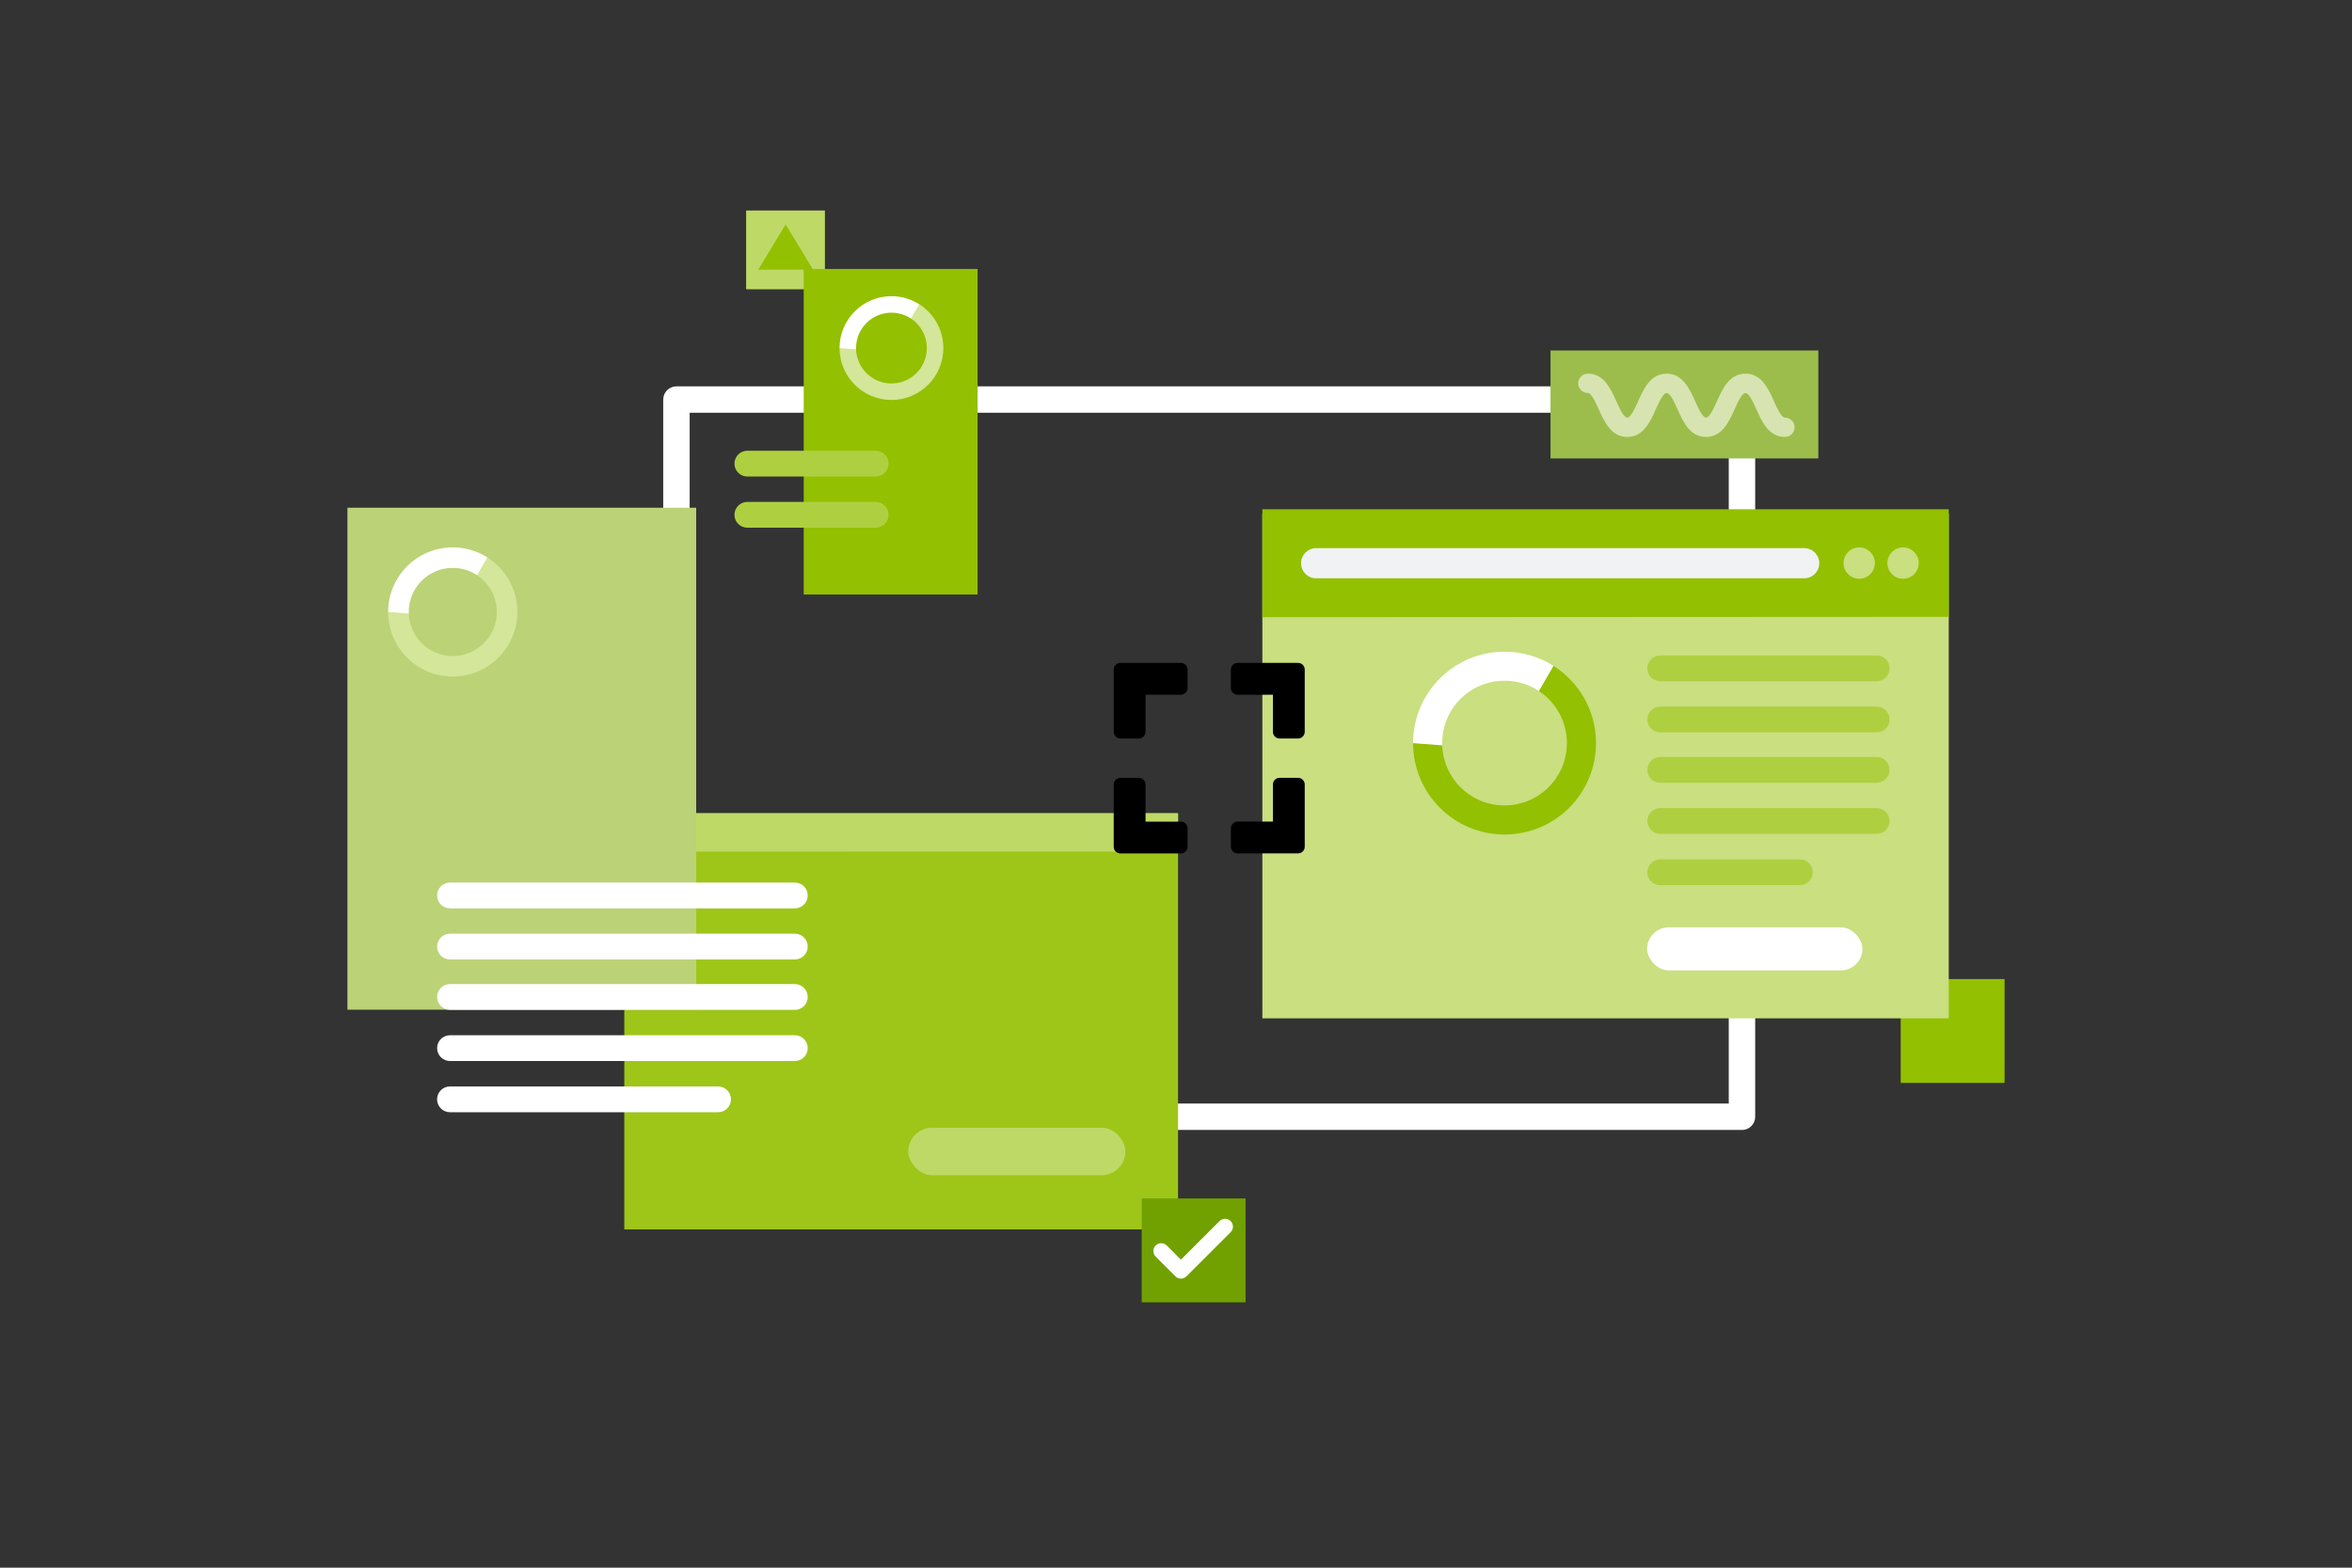 <svg xmlns="http://www.w3.org/2000/svg" id="Icons" viewBox="0 0 600 400"><rect x="0" y="0" width="600" height="400" fill="#333333" stroke="none"/><defs><style> .cls-1 { fill: #c9df80; } .cls-2 { fill: #93c000; } .cls-3 { fill: #bed966; } .cls-4 { fill: #f0f2f3; } .cls-5 { fill: #fff; } .cls-6 { fill: #d4e699; } .cls-7 { fill: #bbd277; } .cls-8 { fill: #aed040; } .cls-9 { fill: #71a100; } .cls-10 { fill: #9ec619; } .cls-11 { fill: #9cbd4c; } .cls-12 { fill: #d7e4b1; } </style></defs><rect class="cls-2" x="484.87" y="249.81" width="26.5" height="26.5"></rect><path class="cls-5" d="M444.38,288.31H172.56c-1.86,0-3.37-1.51-3.37-3.37V101.95c0-1.86,1.51-3.37,3.37-3.37h271.82c1.86,0,3.37,1.51,3.37,3.37v183c0,1.86-1.51,3.37-3.37,3.37ZM175.93,281.57h265.08V105.32H175.93v176.26Z"></path><g><rect class="cls-10" x="159.26" y="207.5" width="141.26" height="106.19"></rect><polyline class="cls-3" points="159.26 217.3 159.26 207.5 300.52 207.5 300.52 217.27"></polyline></g><g><rect class="cls-1" x="322.03" y="131.09" width="175.1" height="128.74"></rect><polygon class="cls-2" points="322.03 157.48 322.03 129.94 497.13 129.94 497.13 157.39 322.03 157.48"></polygon><circle class="cls-1" cx="474.29" cy="143.67" r="4"></circle><circle class="cls-1" cx="485.48" cy="143.67" r="4"></circle><path class="cls-4" d="M460.25,147.56h-124.5c-2.12,0-3.85-1.72-3.85-3.85s1.72-3.85,3.85-3.85h124.5c2.12,0,3.85,1.72,3.85,3.85s-1.72,3.85-3.85,3.85Z"></path></g><g><path class="cls-2" d="M360.48,189.6c0,12.88,10.44,23.33,23.33,23.33s23.33-10.44,23.33-23.33c0-8.29-4.32-15.57-10.84-19.7"></path><path class="cls-5" d="M396.3,169.9c-3.61-2.29-7.9-3.62-12.49-3.62-12.88,0-23.33,10.44-23.33,23.33l23.33,1.81,12.49-21.51Z"></path><circle class="cls-1" cx="383.81" cy="189.6" r="15.91"></circle></g><g><rect class="cls-7" x="88.63" y="129.55" width="88.97" height="128.08"></rect><g><path class="cls-6" d="M99.02,156.14c0,9.1,7.38,16.48,16.48,16.48s16.48-7.38,16.48-16.48c0-5.86-3.05-11-7.66-13.92"></path><path class="cls-5" d="M124.33,142.22c-2.55-1.62-5.58-2.56-8.83-2.56-9.1,0-16.48,7.38-16.48,16.48l16.48,1.28,8.83-15.2Z"></path><circle class="cls-7" cx="115.51" cy="156.14" r="11.24"></circle></g><g><path class="cls-5" d="M202.76,257.67h-87.96c-1.82,0-3.29-1.47-3.29-3.29s1.47-3.29,3.29-3.29h87.96c1.82,0,3.29,1.47,3.29,3.29s-1.47,3.29-3.29,3.29Z"></path><path class="cls-5" d="M202.76,270.72h-87.96c-1.82,0-3.29-1.47-3.29-3.29s1.47-3.29,3.29-3.29h87.96c1.82,0,3.29,1.47,3.29,3.29s-1.47,3.29-3.29,3.29Z"></path><path class="cls-5" d="M202.76,231.77h-87.96c-1.82,0-3.29-1.47-3.29-3.29s1.47-3.29,3.29-3.29h87.96c1.82,0,3.29,1.47,3.29,3.29s-1.47,3.29-3.29,3.29Z"></path><path class="cls-5" d="M202.76,244.81h-87.96c-1.82,0-3.29-1.47-3.29-3.29s1.47-3.29,3.29-3.29h87.96c1.82,0,3.29,1.47,3.29,3.29s-1.47,3.29-3.29,3.29Z"></path><path class="cls-5" d="M183.18,283.79h-68.39c-1.82,0-3.29-1.47-3.29-3.29s1.47-3.29,3.29-3.29h68.39c1.82,0,3.29,1.47,3.29,3.29s-1.47,3.29-3.29,3.29Z"></path></g></g><g><path class="cls-8" d="M478.74,199.72h-55.2c-1.82,0-3.29-1.47-3.29-3.29s1.47-3.29,3.29-3.29h55.2c1.82,0,3.29,1.47,3.29,3.29s-1.47,3.29-3.29,3.29Z"></path><path class="cls-8" d="M478.74,212.77h-55.2c-1.82,0-3.29-1.47-3.29-3.29s1.47-3.29,3.29-3.29h55.2c1.82,0,3.29,1.47,3.29,3.29s-1.47,3.29-3.29,3.29Z"></path><path class="cls-8" d="M478.74,173.82h-55.2c-1.82,0-3.29-1.47-3.29-3.29s1.47-3.29,3.29-3.29h55.2c1.82,0,3.29,1.47,3.29,3.29s-1.47,3.29-3.29,3.29Z"></path><path class="cls-8" d="M478.74,186.87h-55.2c-1.82,0-3.29-1.47-3.29-3.29s1.47-3.29,3.29-3.29h55.2c1.82,0,3.29,1.47,3.29,3.29s-1.47,3.29-3.29,3.29Z"></path><path class="cls-8" d="M459.16,225.85h-35.63c-1.82,0-3.29-1.47-3.29-3.29s1.47-3.29,3.29-3.29h35.63c1.82,0,3.29,1.47,3.29,3.29s-1.47,3.29-3.29,3.29Z"></path></g><rect class="cls-3" x="231.71" y="287.74" width="55.39" height="12.11" rx="6.06" ry="6.06"></rect><rect class="cls-5" x="420.18" y="236.61" width="54.94" height="10.99" rx="5.5" ry="5.5"></rect><g><rect class="cls-3" x="190.34" y="53.71" width="20.1" height="20.1"></rect><polygon class="cls-2" points="207.41 68.8 200.42 57.27 193.43 68.8 207.41 68.8"></polygon></g><rect class="cls-9" x="291.25" y="305.79" width="26.5" height="26.5"></rect><path class="cls-5" d="M301.26,326.25h0c-.53,0-1.04-.21-1.41-.59l-5.04-5.04c-.78-.78-.78-2.05,0-2.83s2.05-.78,2.83,0l3.62,3.62,9.85-9.85c.78-.78,2.05-.78,2.83,0s.78,2.05,0,2.83l-11.26,11.26c-.38.38-.88.59-1.41.59Z"></path><g><rect class="cls-11" x="395.54" y="89.42" width="68.32" height="27.55"></rect><path class="cls-12" d="M455.33,111.49c-4.11,0-5.87-3.92-7.28-7.06-.78-1.75-1.86-4.15-2.78-4.15s-1.99,2.4-2.78,4.15c-1.41,3.15-3.17,7.06-7.28,7.06s-5.86-3.92-7.27-7.06c-.78-1.75-1.86-4.15-2.77-4.15s-1.99,2.4-2.77,4.15c-1.41,3.15-3.17,7.06-7.28,7.06s-5.86-3.92-7.28-7.06c-.78-1.75-1.86-4.15-2.77-4.15-1.36,0-2.47-1.1-2.47-2.47s1.1-2.47,2.47-2.47c4.11,0,5.86,3.92,7.27,7.06.78,1.75,1.86,4.15,2.77,4.15s1.99-2.4,2.77-4.15c1.41-3.15,3.17-7.06,7.28-7.06s5.86,3.92,7.28,7.06c.78,1.75,1.86,4.15,2.77,4.15s1.99-2.4,2.78-4.15c1.41-3.15,3.17-7.06,7.28-7.06s5.87,3.91,7.28,7.06c.78,1.75,1.86,4.15,2.78,4.15,1.36,0,2.47,1.1,2.47,2.47s-1.1,2.47-2.47,2.47Z"></path></g><g><g><rect class="cls-2" x="205.03" y="68.62" width="44.36" height="83.07"></rect><g><path class="cls-6" d="M214.17,88.81c0,7.31,5.93,13.24,13.24,13.24s13.24-5.93,13.24-13.24c0-4.71-2.45-8.84-6.15-11.19"></path><path class="cls-5" d="M234.5,77.63c-2.05-1.3-4.48-2.06-7.09-2.06-7.31,0-13.24,5.93-13.24,13.24l13.24,1.03,7.09-12.21Z"></path><circle class="cls-2" cx="227.41" cy="88.81" r="9.03"></circle></g></g><path class="cls-8" d="M223.39,121.59h-32.74c-1.82,0-3.29-1.47-3.29-3.29s1.47-3.29,3.29-3.29h32.74c1.82,0,3.29,1.47,3.29,3.29s-1.47,3.29-3.29,3.29Z"></path><path class="cls-8" d="M223.39,134.64h-32.74c-1.82,0-3.29-1.47-3.29-3.29s1.47-3.29,3.29-3.29h32.74c1.82,0,3.29,1.47,3.29,3.29s-1.47,3.29-3.29,3.29Z"></path></g><g><path d="M324.72,186.72v-9.46h-9.01c-.95,0-1.71-.77-1.71-1.71v-4.7c0-.95.77-1.71,1.71-1.71h15.42c.95,0,1.71.77,1.71,1.71v15.87c0,.95-.77,1.71-1.71,1.71h-4.7c-.95,0-1.71-.77-1.71-1.71Z"></path><path d="M290.52,188.43h-4.7c-.95,0-1.71-.77-1.71-1.71v-15.87c0-.95.77-1.71,1.71-1.71h15.42c.95,0,1.71.77,1.71,1.71v4.7c0,.95-.77,1.71-1.71,1.71h-9.01s0,9.46,0,9.46c0,.95-.77,1.71-1.71,1.71Z"></path><path d="M292.23,200.18v9.46h9.01c.95,0,1.71.77,1.71,1.71v4.7c0,.95-.77,1.71-1.71,1.71h-15.42c-.95,0-1.71-.77-1.71-1.71v-15.87c0-.95.77-1.71,1.71-1.71h4.7c.95,0,1.71.77,1.71,1.71Z"></path><path d="M326.43,198.46h4.7c.95,0,1.71.77,1.71,1.71v15.87c0,.95-.77,1.71-1.71,1.71h-15.42c-.95,0-1.71-.77-1.71-1.71v-4.7c0-.95.77-1.71,1.71-1.71h9.01s0-9.46,0-9.46c0-.95.77-1.71,1.71-1.71Z"></path></g></svg>